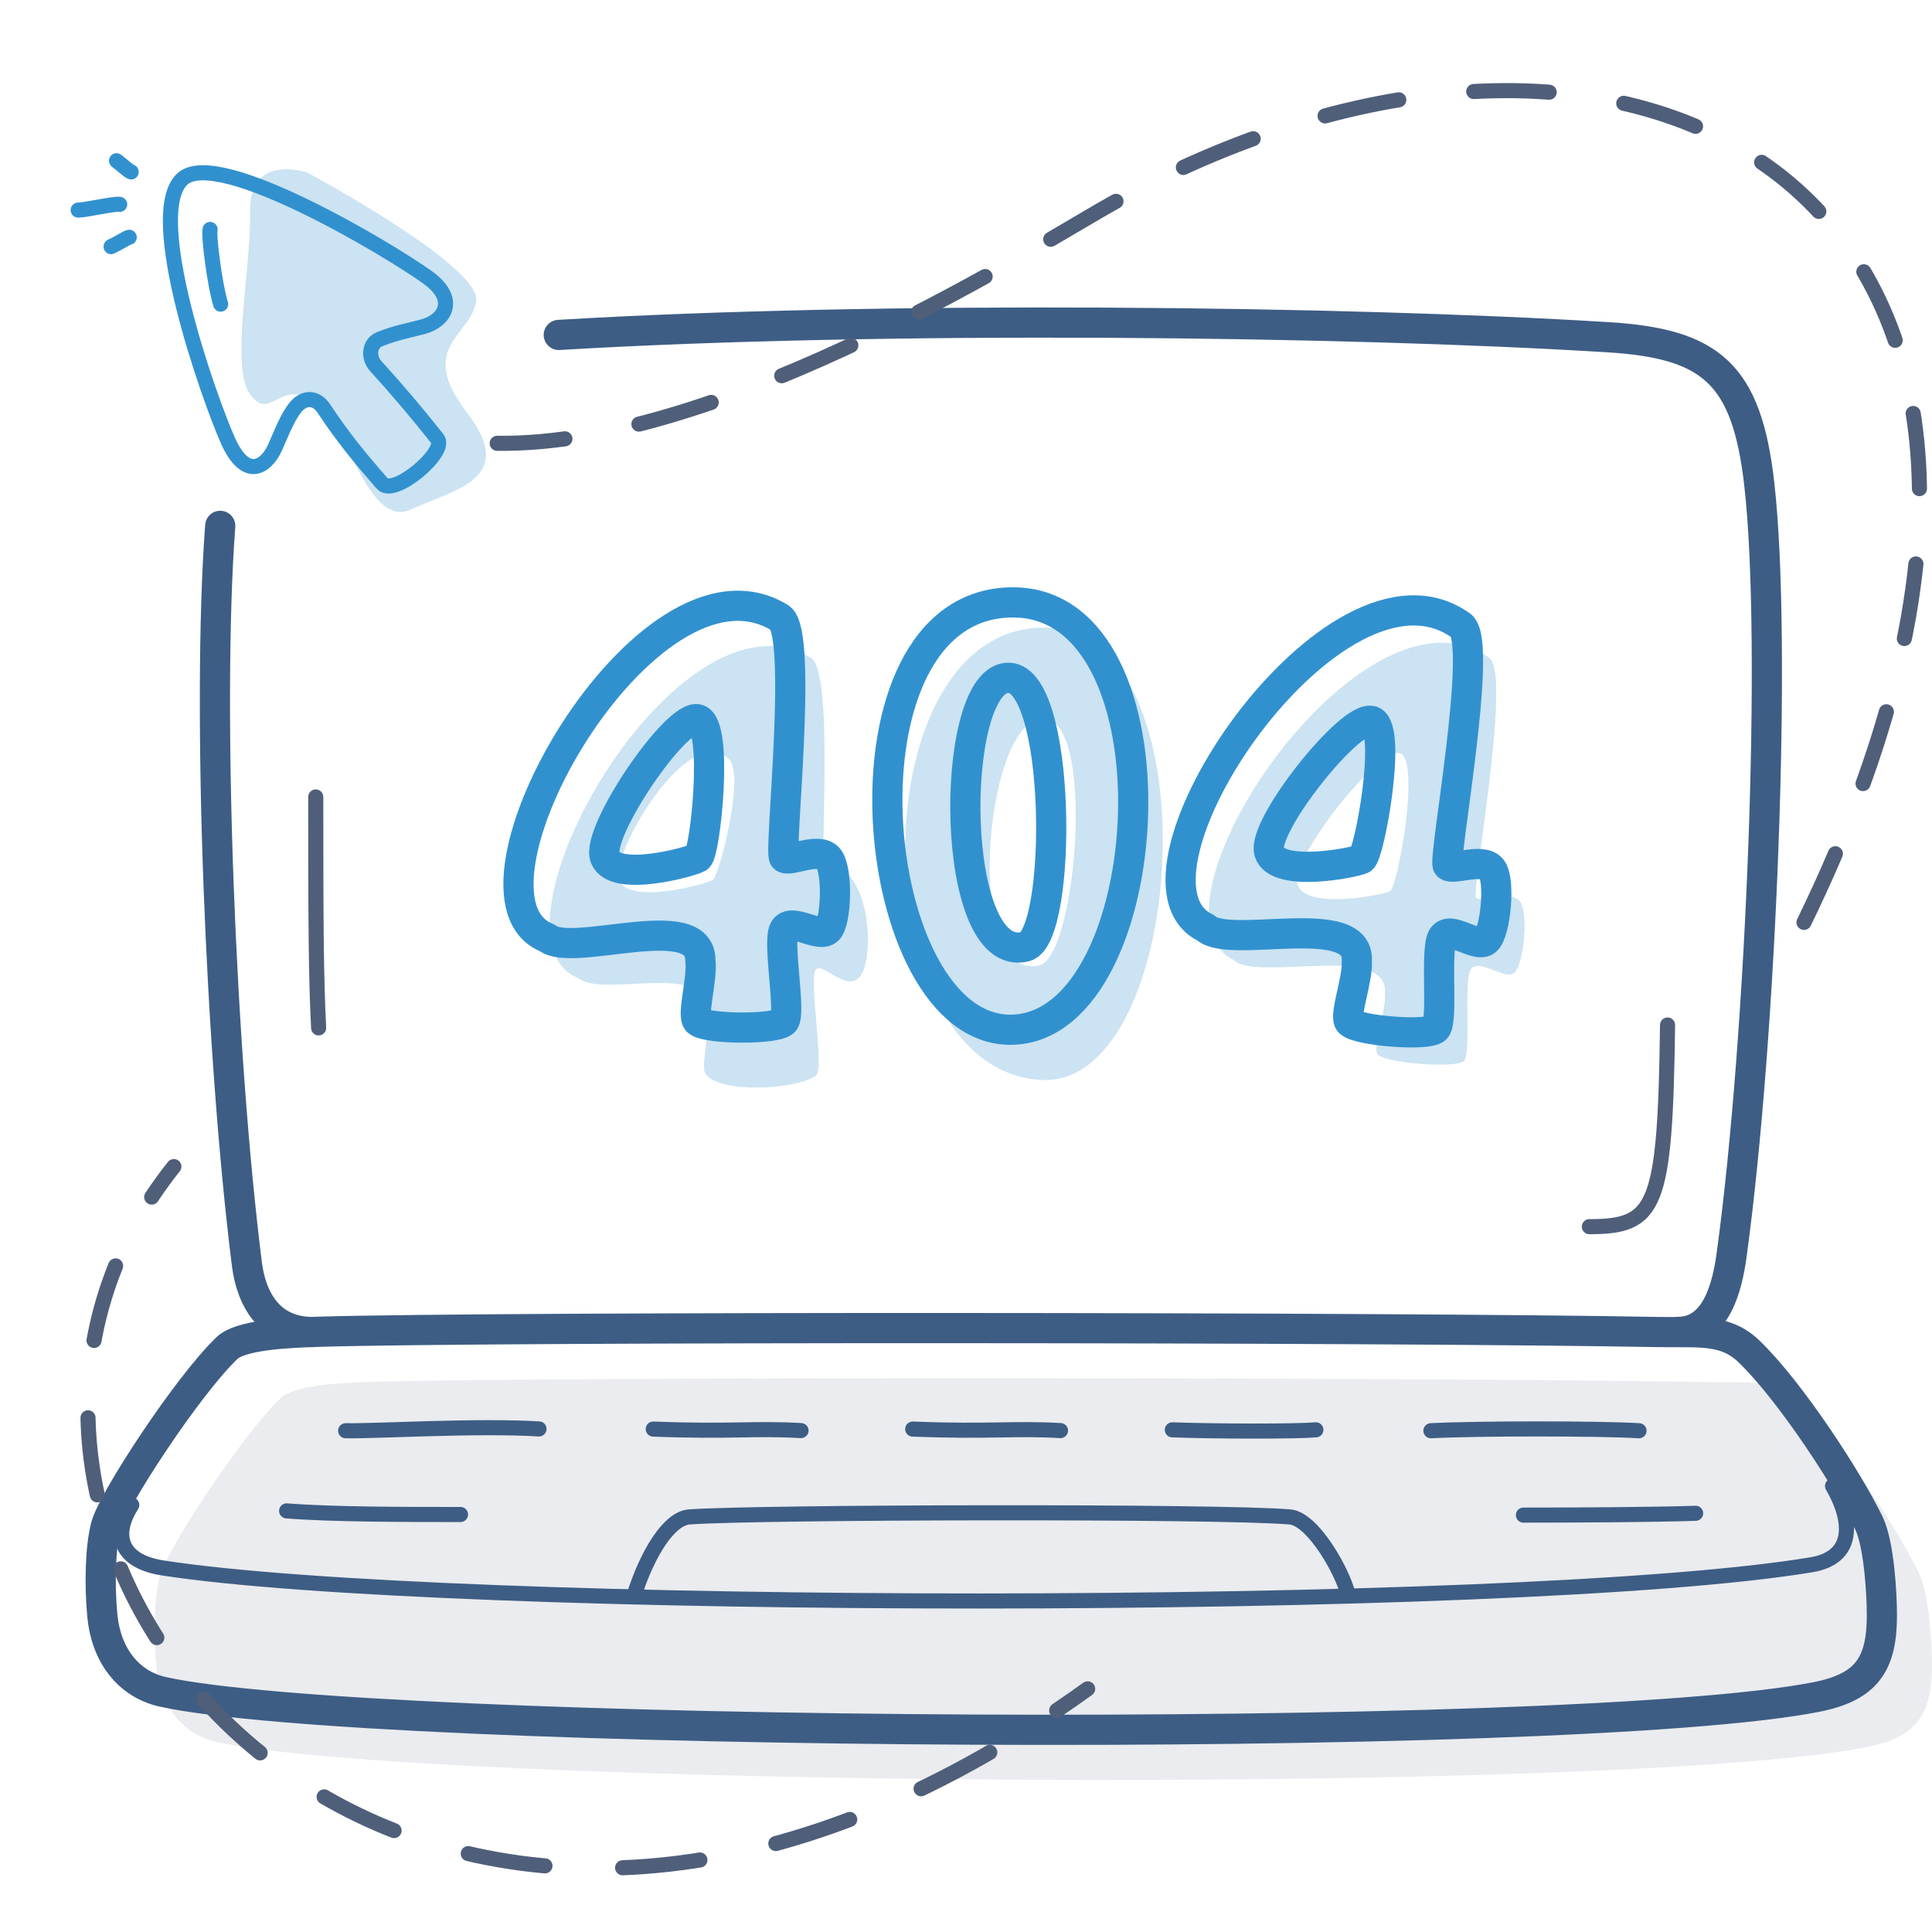 <?xml version="1.0" encoding="UTF-8"?><svg id="ay" xmlns="http://www.w3.org/2000/svg" width="128" height="128" viewBox="0 0 128 128"><g id="az" style="opacity:0;"><rect width="128" height="128" style="fill:#fff;"/></g><g><g id="ba"><path d="M119.2,92.85c2.79,2.68,6.63,8.65,7.95,11.4,.67,1.4,.85,4.71,.85,6.08,0,3.23-.99,4.76-4.33,5.42-16.36,3.23-95.78,2.65-109.32-.34-2.33-.52-3.76-2.49-4-5.05-.2-2.1-.13-4.61,.25-5.98,.49-1.74,5.36-9.22,7.99-11.75,.87-.83,3.66-1.01,6.15-1.08,11.61-.34,70.62-.31,88.46,.02,2.7,.05,4.43-.24,6.01,1.28Z" style="fill:#4f5f7a; opacity:.12;"/><path d="M37.02,22.19c21.46-1.28,51.93-.93,69.49,.15,6.84,.42,9.22,2.39,10.05,9.76,1.18,10.41,.15,36.49-1.83,51.01-.28,2.06-.98,5.1-3.52,5.13" style="fill:none; stroke:#3e5d84; stroke-linecap:round; stroke-linejoin:round; stroke-width:2px;"/><path d="M20.74,88.25c-2.87,.01-4.08-2.15-4.38-4.48-1.75-13.89-2.67-36.86-1.77-48.93" style="fill:none; stroke:#3e5d84; stroke-linecap:round; stroke-linejoin:round; stroke-width:2px;"/><path d="M110.48,67.91c-.16,12.12-.74,13.36-5.18,13.36" style="fill:none; stroke:#4f5f7a; stroke-linecap:round; stroke-linejoin:round;"/><path d="M20.92,52.8c0,8.54,.02,11.92,.19,15.3" style="fill:none; stroke:#4f5f7a; stroke-linecap:round; stroke-linejoin:round;"/><path d="M115.87,89.53c2.79,2.68,6.64,8.65,7.96,11.4,.67,1.4,.85,4.71,.85,6.08,0,3.23-.99,4.76-4.34,5.42-16.4,3.23-95.98,2.65-109.55-.34-2.33-.52-3.77-2.49-4.01-5.05-.2-2.1-.13-4.61,.25-5.98,.49-1.74,5.37-9.22,8.01-11.75,.87-.83,3.67-1.01,6.17-1.08,11.64-.34,70.77-.31,88.64,.02,2.71,.05,4.44-.24,6.02,1.28Z" style="fill:none; stroke:#3e5d84; stroke-linecap:round; stroke-linejoin:round; stroke-width:2px;"/><path d="M8.73,99.71c-1.33,2.09-.67,3.75,2.05,4.17,18.53,2.88,89.72,3.03,109.23-.21,2.78-.46,2.82-2.76,1.4-5.22" style="fill:none; stroke:#3e5d84; stroke-linecap:round; stroke-linejoin:round;"/><g><path d="M22.9,94.79c2.01,.04,8.61-.37,12.81-.12" style="fill:none; stroke:#3e5d84; stroke-linecap:round; stroke-linejoin:round;"/><path d="M43.28,94.68c5.18,.2,6.64-.08,9.79,.1" style="fill:none; stroke:#3e5d84; stroke-linecap:round; stroke-linejoin:round;"/><path d="M60.47,94.68c5.18,.2,6.64-.08,9.79,.1" style="fill:none; stroke:#3e5d84; stroke-linecap:round; stroke-linejoin:round;"/><path d="M77.67,94.73c3.04,.11,8.27,.11,9.51,0" style="fill:none; stroke:#3e5d84; stroke-linecap:round; stroke-linejoin:round;"/><path d="M94.8,94.79c2.98-.16,11.3-.16,13.79,0" style="fill:none; stroke:#3e5d84; stroke-linecap:round; stroke-linejoin:round;"/><path d="M18.99,100.1c3.04,.24,7.81,.24,11.52,.24" style="fill:none; stroke:#3e5d84; stroke-linecap:round; stroke-linejoin:round;"/><path d="M100.93,100.38c3.69,0,8.73-.03,11.41-.12" style="fill:none; stroke:#3e5d84; stroke-linecap:round; stroke-linejoin:round;"/><path d="M41.98,105.8c.92-2.94,2.37-5.21,3.69-5.3,4.59-.33,35.06-.4,39.79,0,1.57,.13,3.61,3.84,3.87,5.24" style="fill:none; stroke:#3e5d84; stroke-linecap:round; stroke-linejoin:round;"/></g></g><path d="M119.52,61.11C142.81,13.26,108.72-5.82,73.84,13.39c-4.56,2.51-25.67,16.19-40.9,15.98" style="fill:none; stroke:#4f5f7a; stroke-dasharray:0 0 5 5; stroke-linecap:round; stroke-linejoin:round;"/><g id="bb"><path id="bc" d="M25.31,32.02c-1.54-1.76-2.62-3.09-3.86-4.96-.5-.75-1.28-.78-1.85-.1s-.98,1.81-1.38,2.69c-.61,1.35-1.95,2.15-3.11-.44-1.24-2.77-5.65-15.19-2.97-17.4,2.42-1.99,13.68,4.76,16.18,6.56,2.06,1.48,1.13,2.89-.28,3.27-1.03,.28-1.71,.37-2.86,.82-.75,.29-.79,1.24-.29,1.79,1.45,1.59,2.69,3.06,4.09,4.82,.68,.86-2.88,3.87-3.67,2.96Z" style="fill:none; stroke:#3191cf; stroke-miterlimit:10;"/><path d="M13.92,15.2c-.11,.44,.32,3.76,.7,4.95" style="fill:none; stroke:#3191cf; stroke-linecap:round; stroke-linejoin:round;"/><g><path d="M7.36,16.34c.63-.3,.99-.57,1.2-.62" style="fill:none; stroke:#3191cf; stroke-linecap:round; stroke-linejoin:round;"/><path d="M5.18,13.92c.56-.01,2.39-.45,2.75-.38" style="fill:none; stroke:#3191cf; stroke-linecap:round; stroke-linejoin:round;"/><path d="M7.72,10.65c.38,.28,.76,.66,.97,.74" style="fill:none; stroke:#3191cf; stroke-linecap:round; stroke-linejoin:round;"/></g><path d="M20.4,11.45s-3.89-1.38-3.83,2.56c.06,3.94-1.33,10.28,0,12.11,1.33,1.83,1.88-.95,4.16,.38s3.56,8.6,6.5,7.25,7.08-2.02,3.71-6.41c-3.37-4.39,.27-5.06,.61-7.39s-11.16-8.5-11.16-8.5Z" style="fill:#3191cf; opacity:.25;"/></g><g><path d="M11.52,77.29c-.53,.66-1.02,1.34-1.47,2.02" style="fill:none; stroke:#4f5f7a; stroke-linecap:round; stroke-linejoin:round;"/><path d="M7.66,83.87c-9.75,24.11,20.63,55.68,60.19,30.86" style="fill:none; stroke:#4f5f7a; stroke-dasharray:0 0 5.15 5.15; stroke-linecap:round; stroke-linejoin:round;"/><path d="M70.01,113.32c.68-.46,1.37-.94,2.05-1.43" style="fill:none; stroke:#4f5f7a; stroke-linecap:round; stroke-linejoin:round;"/></g><g><path d="M53.78,43.63c1.51,1.15,.46,14.18,.88,14.01,2-.82,3.1,2.86,2.79,5.54-.45,3.91-2.98,.24-3.42,1.1s.62,6.59,.02,6.99c-1.45,.98-6.57,1.18-7.34-.19-.27-.49,.34-2.86,.17-4.06,0-3.44-6.89-.86-8.55-2.21-6.95-2.74,6.64-26.68,15.44-21.19Zm-5.46,6.71c-2.64-2.75-7.97,6.31-7.3,7.97,.67,1.66,5.7,.28,6.18,0s2.13-6.92,1.13-7.97Z" style="fill:#3191cf; opacity:.25;"/><path d="M98.71,43.63c1.42,1.26-1.25,15.52-.92,15.85s2.27-.52,2.89,.21,.27,4.23-.35,4.76-2.39-1.04-2.89-.21,.06,5.54-.45,6.05-5.1,.16-5.7-.42c-.4-.39,.55-2.83,.47-4.04,.26-3.43-8.45-.75-10.01-2.22-6.73-3.25,8.6-26.12,16.96-19.99Zm-5.94,6.29c-1.35-.54-7.35,6.98-6.81,8.68,.54,1.7,5.63,.7,6.13,.45s2.03-8.6,.68-9.14Z" style="fill:#3191cf; opacity:.25;"/><path d="M68.97,71.55c-11.95-.68-12.12-29.96,.2-29.97,11.41,0,9.59,30.53-.2,29.97Zm.01-23.96c-3.83,.42-5.17,17.6-.12,16.37,2.5-.61,3.81-16.78,.12-16.37Z" style="fill:#3191cf; opacity:.25;"/></g><g><path d="M51.7,40.95c1.51,1.15-.1,15.57,.25,15.87s2.23-.69,2.9,0,.58,4.2,0,4.78c-.58,.58-2.46-.86-2.9,0s.47,5.52,0,6.07-5.07,.54-5.72,0c-.43-.36,.34-2.86,.17-4.06,0-3.44-8.48-.12-10.14-1.47-6.95-2.74,6.64-26.68,15.44-21.19Zm-5.46,6.71c-1.39-.44-6.82,7.51-6.15,9.16,.67,1.66,5.67,.28,6.15,0s1.39-8.73,0-9.16Z" style="fill:none; stroke:#3191cf; stroke-linecap:round; stroke-linejoin:round; stroke-width:2px;"/><path d="M96.84,41.49c1.42,1.26-1.25,15.52-.92,15.85s2.27-.52,2.89,.21c.62,.73,.27,4.23-.35,4.76-.62,.54-2.39-1.04-2.89-.21s.06,5.54-.45,6.05-5.1,.16-5.7-.42c-.4-.39,.55-2.83,.47-4.04,.26-3.43-8.45-.75-10.01-2.22-6.73-3.25,8.6-26.12,16.96-19.99Zm-5.94,6.29c-1.35-.54-7.35,6.98-6.81,8.68,.54,1.7,5.63,.7,6.13,.45s2.03-8.6,.68-9.14Z" style="fill:none; stroke:#3191cf; stroke-linecap:round; stroke-linejoin:round; stroke-width:2px;"/><path d="M67.11,68.22c-9.8,.34-12.32-28.31,0-28.31,11.41,0,9.81,27.97,0,28.31Zm-.43-23.31c-3.83,.42-3.8,19.04,1.24,17.81,2.5-.61,2.45-18.21-1.24-17.81Z" style="fill:none; stroke:#3191cf; stroke-miterlimit:10; stroke-width:2px;"/></g></g></svg>